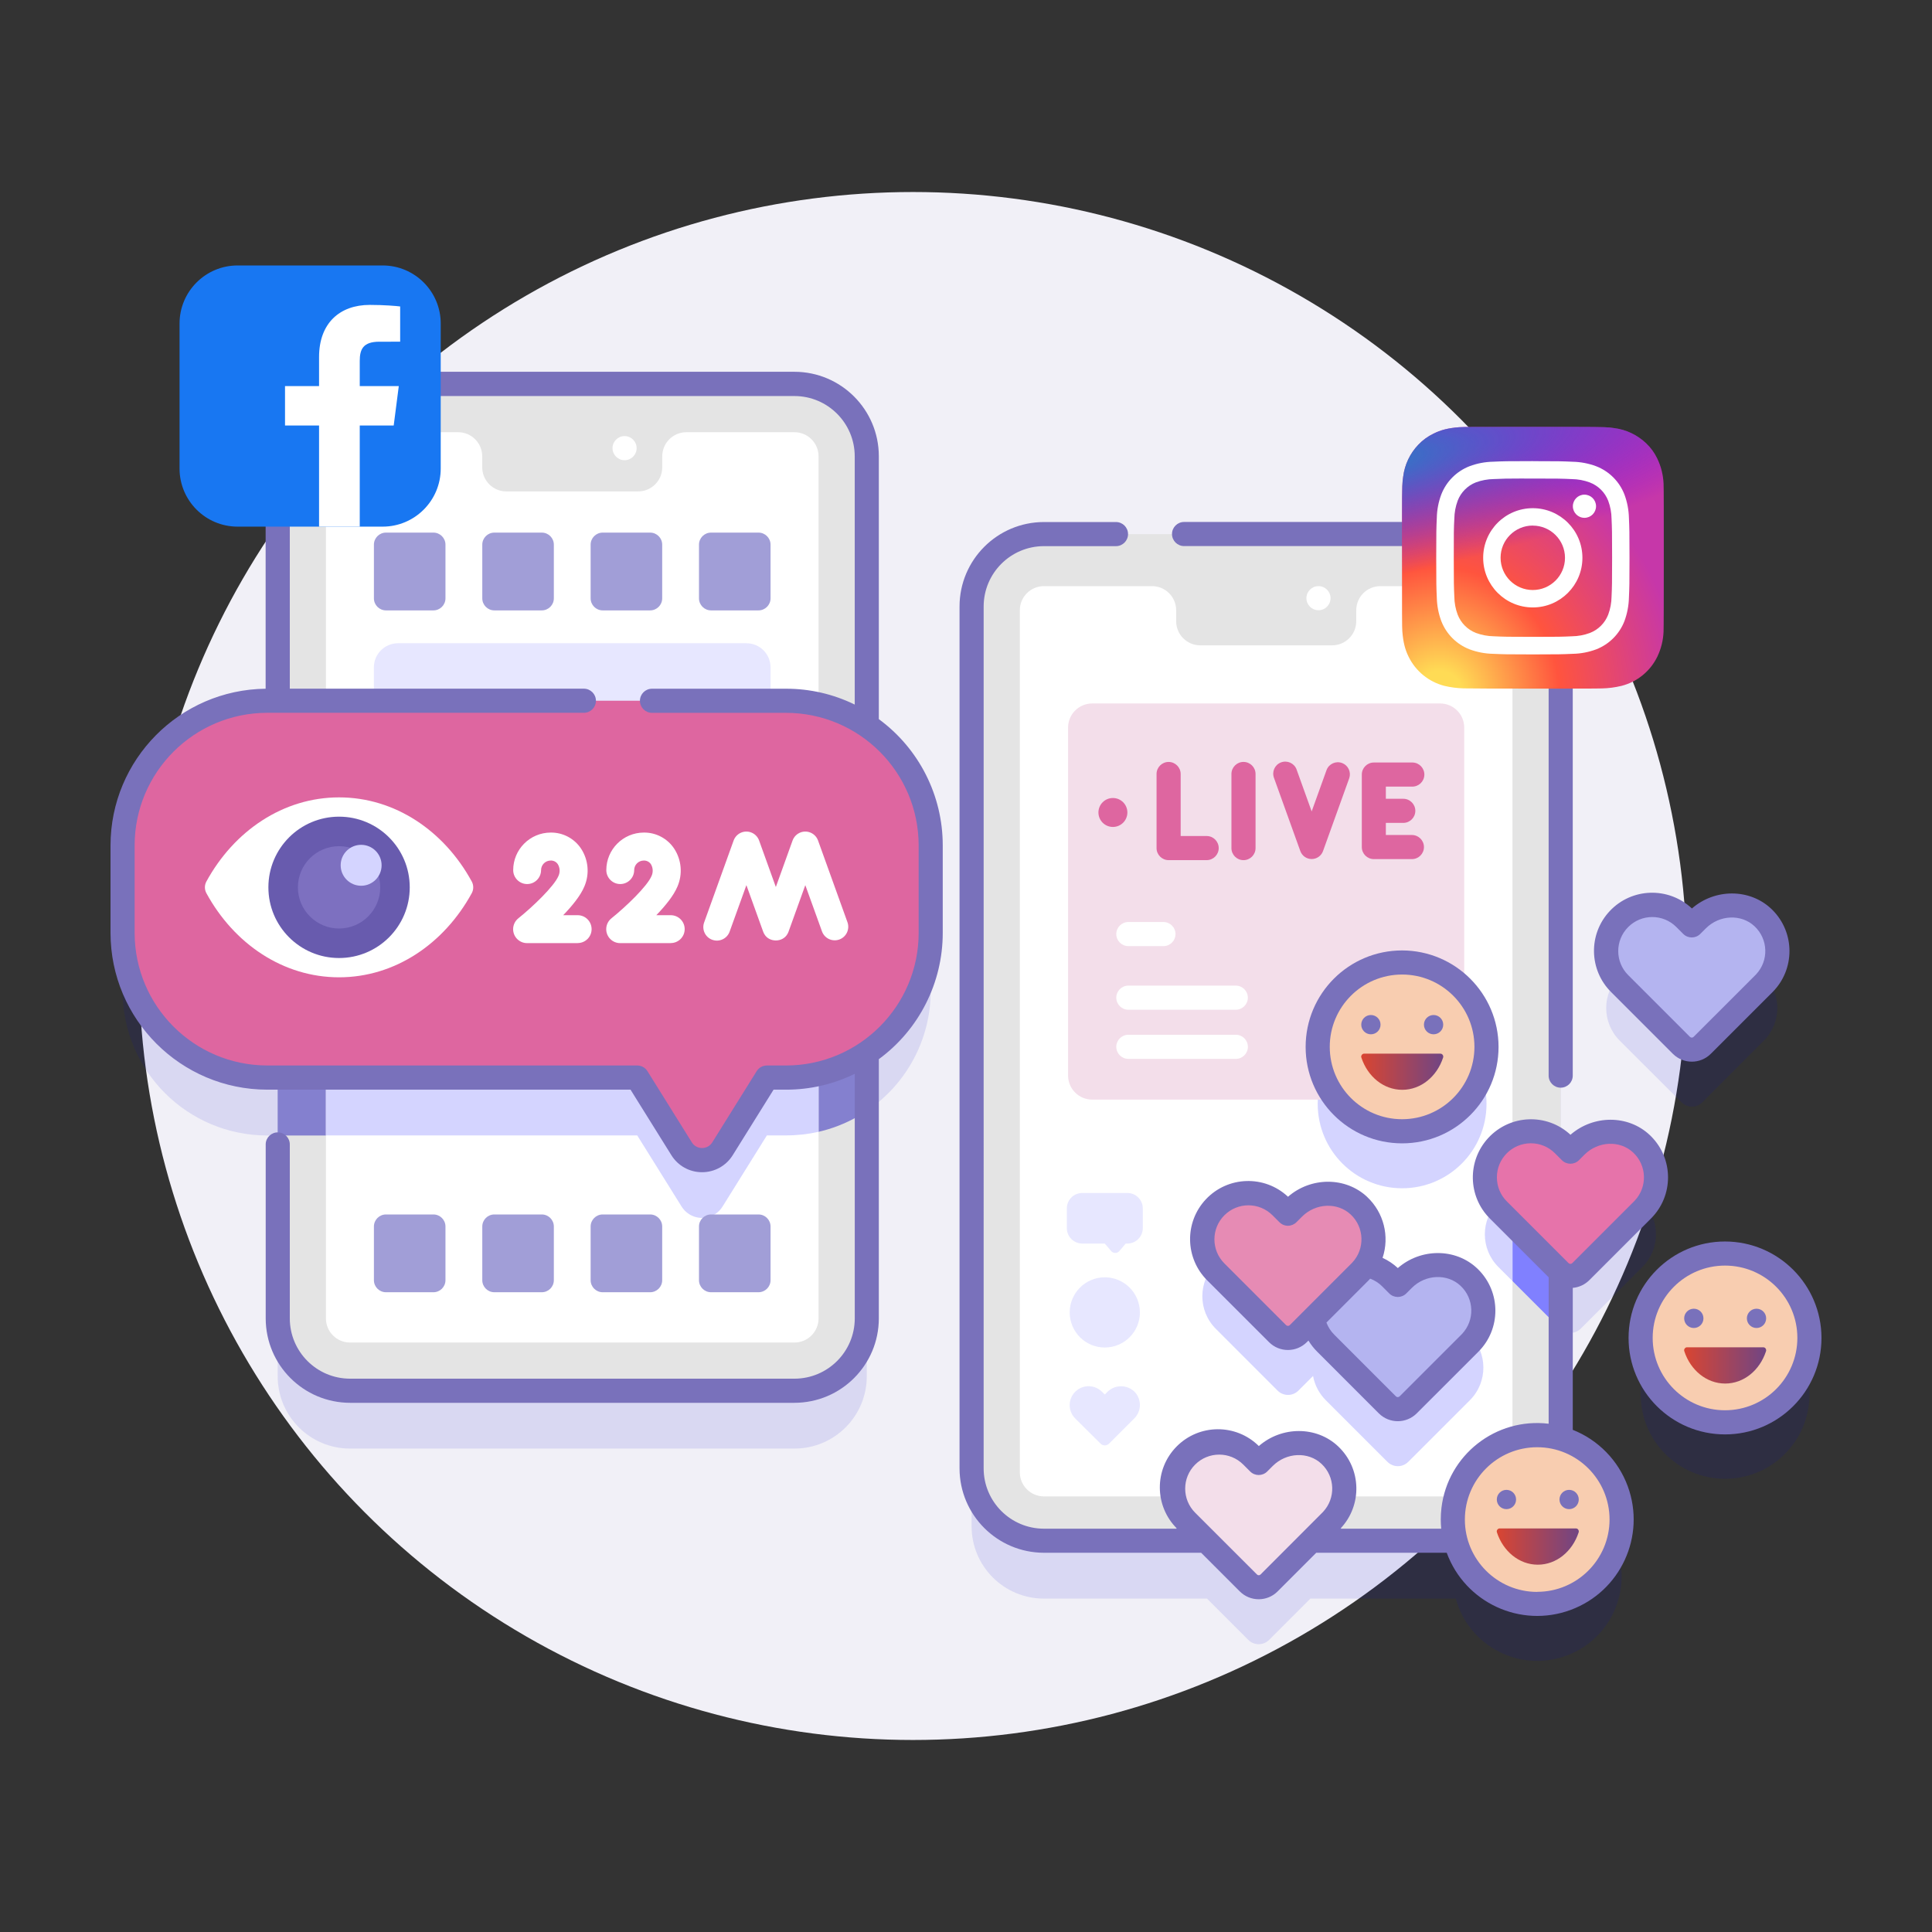 <?xml version="1.0" encoding="utf-8"?>
<!-- Generator: Adobe Illustrator 24.1.0, SVG Export Plug-In . SVG Version: 6.00 Build 0)  -->
<svg version="1.1" id="Layer_1" xmlns="http://www.w3.org/2000/svg" xmlns:xlink="http://www.w3.org/1999/xlink" x="0px" y="0px"
	 viewBox="0 0 1080 1080" style="enable-background:new 0 0 1080 1080;" xml:space="preserve">
<rect x="0" y="0" width="1080" height="1080" fill="#333333" stroke="none"/>
<style type="text/css">
	.st0{fill:#F1F0F7;}
	.st1{opacity:0.1;}
	.st2{fill:#0000C7;}
	.st3{fill:#E4E4E4;}
	.st4{fill:#8080FF;}
	.st5{fill:#FFFFFF;}
	.st6{fill:#D4D4FF;}
	.st7{fill:#F3DEEA;}
	.st8{fill:#B4B4F0;}
	.st9{fill:#E673AA;}
	.st10{fill:#E68BB4;}
	.st11{fill:#DE66A0;}
	.st12{fill:#F8CDB0;}
	.st13{opacity:0.92;}
	.st14{fill:url(#SVGID_1_);}
	.st15{fill:#7971BB;}
	.st16{fill:url(#SVGID_2_);}
	.st17{fill:url(#SVGID_3_);}
	.st18{fill:#E7E7FF;}
	.st19{opacity:0.1;fill:#0000C7;enable-background:new    ;}
	.st20{fill:#8480CF;}
	.st21{fill:#A19ED7;}
	.st22{fill:#685BAE;}
	.st23{fill:#7D70C0;}
	.st24{fill:url(#SVGID_4_);}
	.st25{fill:url(#SVGID_5_);}
	.st26{fill:#1877F2;}
</style>
<circle class="st0" cx="510.35" cy="540" r="432.66"/>
<g class="st1">
	<path class="st2" d="M940,616.22c3.2,3.2,8.4,3.2,11.6,0l34.4-34.49c10.06-10.05,10.07-26.37,0.02-36.43
		c-0.19-0.19-0.39-0.38-0.59-0.57c-10.27-9.67-26.65-8.66-36.63,1.32l-3.09,3.09l-3.86-3.86c-10.06-10.06-26.37-10.06-36.43-0.01
		s-10.06,26.37-0.01,36.43L940,616.22z"/>
	<path class="st2" d="M872.44,835.94V743c3.23,2.9,8.16,2.77,11.23-0.3l34.49-34.49c10.06-10.05,10.07-26.37,0.02-36.43
		c-0.19-0.19-0.39-0.38-0.59-0.57c-10.27-9.67-26.65-8.65-36.62,1.32l-3.1,3.1l-3.87-3.84c-0.51-0.51-1-1-1.57-1.42V371.31
		c0.01-22.33-18.09-40.43-40.42-40.44c0,0-0.01,0-0.01,0H583.57c-22.33-0.01-40.43,18.09-40.44,40.42c0,0.01,0,0.01,0,0.02V853.2
		c0,22.33,18.1,40.43,40.43,40.43c0,0,0.01,0,0.01,0h91.17l23.09,23.09c3.2,3.2,8.4,3.2,11.6,0l23.09-23.09h81.27
		c6.83,25.15,32.76,39.99,57.9,33.16c25.15-6.83,39.99-32.76,33.16-57.9C900.53,853,888.25,840.52,872.44,835.94L872.44,835.94z"/>
	<circle class="st2" cx="964.33" cy="779.49" r="47.17"/>
</g>
<path class="st3" d="M872.44,339v481.85c0,22.33-18.1,40.43-40.43,40.43c0,0-0.01,0-0.01,0H583.57
	c-22.33,0.01-40.43-18.09-40.44-40.42c0,0,0-0.01,0-0.01V339c0-22.33,18.11-40.44,40.44-40.44l0,0H832
	C854.33,298.56,872.44,316.67,872.44,339L872.44,339z"/>
<path class="st4" d="M751.32,861.28h-95.39c1.52-14.15,14.22-24.39,28.37-22.88c5.85,0.63,11.31,3.24,15.47,7.4l3.85,3.86l3.1-3.1
	c10-10,26.36-11,36.64-1.32c4.49,4.2,7.33,9.88,8,16L751.32,861.28z"/>
<path class="st4" d="M872.44,670.36v72.69l-0.36-0.34l-34.51-34.49c-10.04-10.08-10-26.39,0.09-36.43
	C847.13,662.37,862.23,661.74,872.44,670.36z"/>
<path class="st5" d="M845.48,341.13V823c0.01,7.45-6.03,13.49-13.48,13.5H583.57c-7.45-0.01-13.49-6.05-13.48-13.5V341.13
	c0.01-7.44,6.04-13.47,13.48-13.48H644c7.44,0.01,13.47,6.04,13.48,13.48v6.15c0.01,7.44,6.05,13.48,13.49,13.47
	c0.01,0,0.02,0,0.03,0h73.67c7.44,0,13.47-6.03,13.48-13.47v-6.15c0.01-7.44,6.04-13.47,13.48-13.48H832
	C839.44,327.66,845.47,333.69,845.48,341.13z"/>
<path class="st6" d="M845.48,666.38v49.75l-7.91-7.91c-10.06-10.08-10.04-26.41,0.04-36.47
	C839.88,669.49,842.55,667.66,845.48,666.38z"/>
<path class="st6" d="M821.09,745.71c-10.27-9.67-26.66-8.65-36.63,1.32l-3.1,3.1l-3.86-3.86c-3.83-3.84-8.78-6.36-14.13-7.2
	c7.08-10.47,5.52-24.52-3.68-33.18c-10.27-9.67-26.66-8.66-36.63,1.32L720,710.3l-3.86-3.86c-10.03-10.09-26.34-10.14-36.43-0.1
	s-10.14,26.34-0.1,36.43c0.03,0.03,0.07,0.07,0.1,0.1l34.49,34.5c3.2,3.2,8.4,3.2,11.6,0l8.2-8.2c0.94,5.13,3.42,9.85,7.11,13.53
	l34.49,34.49c3.19,3.2,8.38,3.21,11.58,0.02c0.01-0.01,0.01-0.01,0.02-0.02l34.5-34.49c10.05-10.08,10.02-26.41-0.06-36.46
	C821.46,746.06,821.28,745.88,821.09,745.71z"/>
<circle class="st6" cx="783.79" cy="617.07" r="47.18"/>
<path class="st7" d="M818.51,406.72v194.49c-0.01,7.45-6.05,13.49-13.5,13.48c0,0-0.01,0-0.01,0H610.54
	c-7.44-0.01-13.47-6.04-13.48-13.48V406.72c0.01-7.44,6.04-13.47,13.48-13.48H805c7.45-0.01,13.5,6.02,13.51,13.47
	C818.51,406.71,818.51,406.72,818.51,406.72z"/>
<circle class="st5" cx="737.04" cy="334.39" r="6.74"/>
<path class="st7" d="M706.72,814.21l-3.09,3.1l-3.86-3.86c-10.06-10.06-26.37-10.06-36.43-0.01s-10.06,26.37-0.01,36.43l34.5,34.5
	c3.2,3.2,8.4,3.2,11.6,0l34.49-34.5c10.06-10.05,10.08-26.35,0.03-36.42c-0.2-0.2-0.4-0.39-0.6-0.58
	c-10.27-9.67-26.65-8.66-36.63,1.31L706.72,814.21z"/>
<path class="st8" d="M948.84,513.71l-3.09,3.1l-3.86-3.81c-10.03-10.09-26.34-10.14-36.43-0.1c-10.09,10.03-10.14,26.34-0.1,36.43
	c0.03,0.03,0.07,0.07,0.1,0.1L940,583.87c3.2,3.2,8.4,3.2,11.6,0l34.4-34.49c10.06-10.05,10.07-26.37,0.02-36.43
	c-0.19-0.19-0.39-0.38-0.59-0.57C975.2,502.72,958.82,503.74,948.84,513.71z"/>
<path class="st9" d="M881,640.2l-3.1,3.1l-3.9-3.86c-10.09-10.03-26.4-9.98-36.43,0.1c-9.99,10.05-9.99,26.28,0,36.33l34.49,34.49
	c3.19,3.2,8.38,3.21,11.58,0.02c0.01-0.01,0.01-0.01,0.02-0.02l34.49-34.49c10.06-10.05,10.08-26.35,0.03-36.42
	c-0.2-0.2-0.4-0.39-0.6-0.58C907.32,629.21,890.94,630.23,881,640.2z"/>
<path class="st8" d="M784.46,714.68l-3.1,3.1l-3.86-3.86c-10.09-10.03-26.4-9.98-36.43,0.1c-9.99,10.05-9.99,26.28,0,36.33
	l34.49,34.49c3.19,3.2,8.38,3.21,11.58,0.02c0.01-0.01,0.01-0.01,0.02-0.02l34.5-34.49c10.06-10.06,10.07-26.38,0-36.44
	c-0.19-0.19-0.38-0.37-0.57-0.56C810.82,703.7,794.44,704.71,784.46,714.68z"/>
<path class="st8" d="M760.26,742.87l-13.33,13.33l-5.85-5.85C731,740.31,730.96,724,741,713.92c5.07-5.09,12.03-7.83,19.2-7.57
	c10.09,10.03,10.14,26.34,0.11,36.43c-0.02,0.02-0.03,0.03-0.05,0.05V742.87z"/>
<path class="st10" d="M723.06,674.86L720,678l-3.86-3.87c-10.06-10.06-26.38-10.06-36.43,0.01s-10.06,26.38,0.01,36.43L714.16,745
	c3.2,3.2,8.4,3.2,11.6,0l34.49-34.49c10.07-10.06,10.07-26.38,0.01-36.44c-0.19-0.19-0.38-0.37-0.57-0.56
	C749.42,663.87,733,664.88,723.06,674.86z"/>
<path class="st11" d="M674.56,467.34H660v-34.68c-0.01-3.72-3.03-6.73-6.75-6.73c-3.71,0.01-6.72,3.02-6.73,6.73v41.42
	c0,3.72,3.02,6.74,6.74,6.74h21.27c3.72,0,6.74-3.02,6.74-6.74c0-3.72-3.02-6.74-6.74-6.74l0,0H674.56z"/>
<path class="st11" d="M695.12,425.92c-3.72,0-6.74,3.02-6.74,6.74v41.42c-0.01,3.72,3.01,6.75,6.73,6.75
	c3.72,0.01,6.75-3.01,6.75-6.73c0-0.01,0-0.02,0-0.02v-41.42C701.86,428.94,698.84,425.92,695.12,425.92z"/>
<path class="st11" d="M789.23,439.72c3.72,0.14,6.85-2.76,6.99-6.48c0.14-3.72-2.76-6.85-6.48-6.99c-0.17-0.01-0.35-0.01-0.52,0H768
	c-3.72-0.01-6.73,3-6.74,6.72c0,0,0,0.01,0,0.01v40.53c0,3.72,3.02,6.74,6.74,6.74h21.26c3.72,0,6.74-3.02,6.74-6.74
	c0-3.72-3.02-6.74-6.74-6.74l0,0H774.7V460h9.74c3.72,0,6.74-3.02,6.74-6.74c0-3.72-3.02-6.74-6.74-6.74l0,0h-9.74v-6.79
	L789.23,439.72z"/>
<path class="st11" d="M733.23,480.21c-2.84,0-5.38-1.78-6.34-4.45l-14.69-40.82c-1.35-3.47,0.36-7.38,3.83-8.73
	c3.47-1.35,7.38,0.36,8.73,3.83c0.04,0.11,0.09,0.23,0.12,0.35l8.35,23.2l8.35-23.2c1.35-3.47,5.26-5.18,8.73-3.83
	c3.33,1.3,5.07,4.98,3.95,8.39l-14.69,40.82C738.61,478.43,736.07,480.21,733.23,480.21L733.23,480.21z"/>
<circle class="st12" cx="859.31" cy="848.9" r="47.18"/>
<g class="st13">
	
		<linearGradient id="SVGID_1_" gradientUnits="userSpaceOnUse" x1="836.691" y1="215.465" x2="882.521" y2="215.465" gradientTransform="matrix(1 0 0 -1 0 1080)">
		<stop  offset="0" style="stop-color:#D73A26"/>
		<stop  offset="1" style="stop-color:#653A80"/>
	</linearGradient>
	<path class="st14" d="M838.19,854.4c-0.91,0.09-1.58,0.9-1.49,1.81c0.02,0.16,0.05,0.31,0.11,0.46c3.45,10.48,12.37,18,22.82,18
		s19.37-7.47,22.82-18c0.34-0.85-0.07-1.82-0.92-2.16c-0.15-0.06-0.3-0.1-0.46-0.11H838.19z"/>
</g>
<circle class="st15" cx="842.11" cy="838.23" r="5.39"/>
<circle class="st15" cx="877.15" cy="838.23" r="5.39"/>
<circle class="st12" cx="783.79" cy="584.72" r="47.18"/>
<g class="st13">
	
		<linearGradient id="SVGID_2_" gradientUnits="userSpaceOnUse" x1="760.924" y1="480.895" x2="806.744" y2="480.895" gradientTransform="matrix(1 0 0 -1 0 1080)">
		<stop  offset="0" style="stop-color:#D73A26"/>
		<stop  offset="1" style="stop-color:#653A80"/>
	</linearGradient>
	<path class="st16" d="M762.42,589c-0.91,0.09-1.58,0.9-1.49,1.82c0.02,0.15,0.05,0.3,0.11,0.44c3.45,10.49,12.36,17.95,22.82,17.95
		s19.37-7.46,22.82-17.95c0.34-0.85-0.07-1.81-0.91-2.15c-0.15-0.06-0.31-0.1-0.47-0.11H762.42z"/>
</g>
<circle class="st15" cx="766.34" cy="572.79" r="5.39"/>
<circle class="st15" cx="801.38" cy="572.79" r="5.39"/>
<circle class="st12" cx="964.3" cy="747.42" r="47.18"/>
<path class="st15" d="M661.9,305.26H832c18.62,0.02,33.71,15.12,33.7,33.74v262.27c-0.01,3.72,3.01,6.75,6.73,6.75
	s6.75-3.01,6.75-6.73c0-0.01,0-0.02,0-0.02V339c-0.01-26.06-21.12-47.19-47.18-47.22H661.9c-3.72,0-6.74,3.02-6.74,6.74
	C655.16,302.24,658.18,305.26,661.9,305.26z"/>
<path class="st15" d="M935.18,589.13c5.85,5.8,15.28,5.8,21.13,0l34.5-34.49c12.69-12.7,12.69-33.28-0.01-45.98
	c-0.23-0.23-0.47-0.46-0.71-0.68c-12.1-11.39-31.51-11.29-44.3-0.14c-13.09-12.28-33.66-11.63-45.94,1.46
	c-12.05,12.84-11.68,32.95,0.84,45.34L935.18,589.13z M910.18,518.21c7.41-7.43,19.44-7.44,26.87-0.03
	c0.01,0.01,0.02,0.02,0.03,0.03l3.86,3.86c2.63,2.63,6.9,2.63,9.53,0l3.1-3.1c7.62-7.62,19.84-8.15,27.24-1.17
	c7.66,7.18,8.05,19.2,0.87,26.86c-0.14,0.15-0.29,0.31-0.44,0.45l-34.5,34.49c-0.56,0.57-1.48,0.57-2.05,0.01
	c0,0-0.01-0.01-0.01-0.01l-34.5-34.5c-7.43-7.41-7.43-19.44-0.02-26.87C910.17,518.22,910.17,518.22,910.18,518.21z"/>
<path class="st15" d="M764.3,669.13c-12.1-11.4-31.5-11.29-44.3-0.14c-13.09-12.28-33.66-11.63-45.94,1.46
	c-12.05,12.84-11.68,32.95,0.84,45.34l34.5,34.49c5.83,5.83,15.29,5.83,21.12,0l0.91-0.9c1.37,2.27,3,4.35,4.88,6.22l34.5,34.52
	c5.85,5.79,15.26,5.79,21.11,0l34.51-34.5c12.68-12.7,12.66-33.27-0.04-45.95c-0.23-0.23-0.46-0.45-0.69-0.67
	c-12.1-11.4-31.5-11.3-44.3-0.15c-2.52-2.34-5.4-4.27-8.53-5.7c4.01-12.04,0.66-25.3-8.57-34V669.13z M718.93,740.75l-34.49-34.5
	c-7.43-7.43-7.43-19.47,0-26.9s19.47-7.43,26.9,0l0,0l3.86,3.86c1.26,1.28,2.97,2,4.76,2c1.79-0.01,3.51-0.73,4.77-2l3.1-3.1
	c7.61-7.62,19.83-8.15,27.24-1.18c7.65,7.18,8.04,19.2,0.86,26.86c-0.14,0.15-0.29,0.3-0.44,0.45L721,740.75
	C720.43,741.32,719.5,741.32,718.93,740.75z M772.74,719.18l3.85,3.86c2.64,2.63,6.9,2.63,9.54,0l3.1-3.1
	c7.61-7.62,19.83-8.14,27.24-1.16c7.65,7.18,8.03,19.21,0.85,26.86c-0.14,0.15-0.28,0.29-0.42,0.43l-34.51,34.51
	c-0.57,0.56-1.49,0.56-2.06,0l-34.5-34.52c-1.92-1.91-3.4-4.21-4.34-6.74L765,715.78c0.32-0.31,0.62-0.64,0.92-1
	c2.56,0.94,4.88,2.43,6.8,4.36L772.74,719.18z"/>
<path class="st15" d="M879.19,799.3v-79.37c3.49-0.3,6.76-1.83,9.24-4.31l34.5-34.49c12.69-12.69,12.68-33.27-0.01-45.96
	c-0.23-0.23-0.47-0.46-0.71-0.69c-12.09-11.4-31.5-11.3-44.3-0.14c-13.17-12.2-33.73-11.41-45.93,1.76
	c-11.85,12.8-11.49,32.67,0.83,45.03l32.9,32.9v81.85c-29.52-3.57-56.35,17.46-59.92,46.98c-0.26,2.17-0.39,4.35-0.39,6.54
	c0,1.74,0.09,3.45,0.25,5.15h-56.39c12.37-13,11.87-33.56-1.13-45.93c-0.04-0.04-0.09-0.08-0.13-0.13
	c-12.1-11.4-31.5-11.3-44.3-0.14c-12.76-12.62-33.33-12.51-45.95,0.25s-12.51,33.33,0.25,45.95h-74.44
	c-18.6-0.02-33.67-15.1-33.69-33.7V339c0.02-18.6,15.09-33.68,33.69-33.7h40.28c3.72,0,6.74-3.02,6.74-6.74
	c0-3.72-3.02-6.74-6.74-6.74l0,0h-40.28c-26.04,0.03-47.14,21.14-47.17,47.18v481.85c0.04,26.03,21.14,47.12,47.17,47.15h87.89
	l21.61,21.61c5.83,5.83,15.28,5.84,21.11,0.02c0.01-0.01,0.01-0.01,0.02-0.02L735.8,868h72.92c10.28,27.94,41.26,42.27,69.2,31.99
	c27.94-10.28,42.27-41.26,31.99-69.2c-5.29-14.39-16.47-25.85-30.72-31.51L879.19,799.3z M836.77,658.15
	c-0.03-10.49,8.46-19.02,18.95-19.05c5.07-0.01,9.94,2,13.52,5.6l3.86,3.86c2.64,2.63,6.9,2.63,9.54,0l3.09-3.1
	c7.62-7.62,19.84-8.14,27.24-1.17c7.66,7.18,8.05,19.2,0.87,26.86c-0.14,0.15-0.29,0.31-0.44,0.45l-34.49,34.49
	c-0.57,0.57-1.5,0.57-2.07,0l-34.5-34.49C838.76,668.04,836.76,663.2,836.77,658.15L836.77,658.15z M704.66,880.15
	c-0.26,0.27-0.62,0.43-1,0.43c-0.38-0.01-0.74-0.16-1-0.43l-34.56-34.54c-7.43-7.43-7.43-19.47,0-26.9s19.47-7.43,26.9,0l3.86,3.86
	c2.63,2.63,6.9,2.63,9.53,0l3.1-3.1c7.62-7.61,19.84-8.14,27.24-1.17c7.65,7.18,8.04,19.2,0.86,26.86c-0.14,0.15-0.29,0.3-0.44,0.45
	L704.66,880.15z M859.31,889.89c-22.33,0-40.44-18.11-40.44-40.44s18.11-40.44,40.44-40.44s40.44,18.11,40.44,40.44
	c-0.05,22.31-18.13,40.37-40.44,40.39L859.31,889.89z"/>
<path class="st15" d="M783.79,531.3c-29.78-0.01-53.92,24.13-53.93,53.91c-0.01,29.78,24.13,53.92,53.91,53.93
	c29.78,0.01,53.92-24.13,53.93-53.91c0-0.01,0-0.01,0-0.02C837.65,555.46,813.54,531.35,783.79,531.3z M783.79,625.65
	c-22.33,0.01-40.44-18.1-40.45-40.43c-0.01-22.33,18.1-40.44,40.43-40.45c22.33-0.01,40.44,18.1,40.45,40.43c0,0,0,0.01,0,0.01
	C824.2,607.53,806.11,625.62,783.79,625.65L783.79,625.65z"/>
<path class="st15" d="M964.3,694c-29.78,0-53.92,24.14-53.92,53.92c0,29.78,24.14,53.92,53.92,53.92
	c29.78,0,53.92-24.14,53.92-53.92c0,0,0-0.01,0-0.01C1018.17,718.15,994.06,694.04,964.3,694z M964.3,788.35
	c-22.33,0-40.44-18.11-40.44-40.44s18.11-40.44,40.44-40.44s40.44,18.11,40.44,40.44C1004.72,770.24,986.63,788.33,964.3,788.35z"/>
<g class="st13">
	
		<linearGradient id="SVGID_3_" gradientUnits="userSpaceOnUse" x1="941.441" y1="316.725" x2="987.31" y2="316.725" gradientTransform="matrix(1 0 0 -1 0 1080)">
		<stop  offset="0" style="stop-color:#D73A26"/>
		<stop  offset="1" style="stop-color:#653A80"/>
	</linearGradient>
	<path class="st17" d="M942.94,753.14c-0.91,0.09-1.58,0.9-1.49,1.81c0.02,0.16,0.05,0.31,0.11,0.46c3.44,10.48,12.36,18,22.82,18
		s19.37-7.47,22.81-18c0.34-0.85-0.07-1.82-0.92-2.16c-0.14-0.06-0.29-0.1-0.45-0.11H942.94z"/>
</g>
<circle class="st15" cx="946.85" cy="736.97" r="5.39"/>
<circle class="st15" cx="981.9" cy="736.97" r="5.39"/>
<path class="st18" d="M618.86,778.26l-1.27,1.27L616,778c-4.13-4.13-10.81-4.13-14.94,0s-4.13,10.81,0,14.94l0,0L615.21,807
	c1.32,1.31,3.44,1.31,4.76,0l14.15-14.15c4.12-4.13,4.12-10.82-0.01-14.95c-0.08-0.08-0.15-0.15-0.23-0.22
	c-4.34-3.86-10.95-3.62-15,0.54L618.86,778.26z"/>
<circle class="st18" cx="617.59" cy="733.65" r="19.62"/>
<path class="st18" d="M638.83,675.52v11c0,4.77-3.87,8.64-8.64,8.64l0,0h-0.9l-3.55,4.17c-1.06,1.27-2.95,1.45-4.23,0.38
	c-0.14-0.12-0.27-0.25-0.38-0.38l-3.54-4.17H605c-4.77-0.01-8.63-3.87-8.63-8.64v-11c0-4.77,3.86-8.63,8.63-8.64h25.22
	C634.98,666.9,638.83,670.76,638.83,675.52z"/>
<path class="st5" d="M650.39,528.89h-19.65c-3.72-0.01-6.73-3.03-6.73-6.75c0.01-3.71,3.02-6.72,6.73-6.73h19.65
	c3.72,0.01,6.73,3.03,6.73,6.75C657.11,525.87,654.1,528.88,650.39,528.89z"/>
<path class="st5" d="M690.83,564.45h-60.09c-3.72-0.01-6.73-3.03-6.73-6.75c0.01-3.71,3.02-6.72,6.73-6.73h60.09
	c3.72,0.01,6.73,3.03,6.73,6.75C697.55,561.43,694.54,564.44,690.83,564.45z"/>
<path class="st5" d="M690.83,591.92h-60.09c-3.72-0.01-6.73-3.03-6.73-6.75c0.01-3.71,3.02-6.72,6.73-6.73h60.09
	c3.72-0.01,6.75,3.01,6.75,6.73s-3.01,6.75-6.73,6.75C690.85,591.92,690.84,591.92,690.83,591.92z"/>
<circle class="st11" cx="622.12" cy="454.18" r="8.09"/>
<path class="st19" d="M484.54,437.82V287.43c0-22.33-18.1-40.43-40.43-40.43c0,0-0.01,0-0.01,0H195.66
	c-22.33,0-40.43,18.1-40.43,40.43v136.64h-5.84c-44.66,0.01-80.86,36.21-80.87,80.87v48.93c0,44.66,36.21,80.87,80.87,80.87h5.84
	v134.58c-0.01,22.33,18.09,40.43,40.42,40.44c0,0,0.01,0,0.01,0H444.1c22.33,0.01,40.43-18.09,40.44-40.42c0-0.01,0-0.01,0-0.02V621
	c22.36-15.02,35.76-40.19,35.74-67.12v-48.94C520.3,478.01,506.89,452.84,484.54,437.82L484.54,437.82z"/>
<path class="st3" d="M484.54,255.09V737c0.01,22.33-18.09,40.43-40.42,40.44c-0.01,0-0.01,0-0.02,0H195.66
	c-22.33,0-40.43-18.1-40.43-40.43c0,0,0-0.01,0-0.01V255.09c-0.01-22.33,18.09-40.43,40.42-40.44c0,0,0.01,0,0.01,0H444.1
	c22.33-0.01,40.43,18.09,40.44,40.42C484.54,255.08,484.54,255.08,484.54,255.09z"/>
<circle class="st5" cx="349.14" cy="250.52" r="6.74"/>
<path class="st20" d="M484.54,437.8V621c-13.34,8.98-29.05,13.76-45.13,13.74H428.7l-24.8,39.79c-3.95,6.32-12.27,8.24-18.59,4.29
	c-1.74-1.09-3.21-2.55-4.29-4.29l-24.81-39.79h-201V424.07h284.2C455.49,424.04,471.2,428.82,484.54,437.8L484.54,437.8z"/>
<path class="st5" d="M457.58,255.09V737c-0.01,7.44-6.04,13.47-13.48,13.48H195.66c-7.44-0.01-13.47-6.04-13.47-13.48V255.09
	c-0.01-7.44,6.02-13.47,13.46-13.48c0,0,0.01,0,0.01,0h60.43c7.44,0,13.48,6.04,13.48,13.48l0,0v6.14
	c0.01,7.44,6.04,13.47,13.48,13.48h73.67c7.44-0.01,13.47-6.04,13.48-13.48v-6.14c0-7.44,6.04-13.48,13.48-13.48l0,0h60.42
	C451.54,241.61,457.58,247.65,457.58,255.09L457.58,255.09L457.58,255.09z"/>
<path class="st18" d="M430.74,435.6H209v-62.54c0-7.44,6.04-13.48,13.48-13.48l0,0h194.78c7.44-0.01,13.47,6.02,13.48,13.46
	c0,0.01,0,0.01,0,0.02L430.74,435.6L430.74,435.6z"/>
<path class="st6" d="M182.19,424.07h257.22c6.11,0,12.21,0.68,18.17,2.05v206.57c-5.96,1.34-12.06,2.02-18.17,2H428.7l-24.8,39.79
	c-3.95,6.32-12.27,8.24-18.59,4.29c-1.74-1.09-3.21-2.55-4.29-4.29l-24.81-39.79h-174L182.19,424.07z"/>
<path class="st21" d="M242.28,722.37h-26.52c-3.72,0-6.74-3.02-6.74-6.74v-30c0-3.72,3.02-6.74,6.74-6.74h26.52
	c3.72,0,6.74,3.02,6.74,6.74v30C249.02,719.35,246,722.37,242.28,722.37z"/>
<path class="st21" d="M302.86,722.37h-26.52c-3.72,0-6.74-3.02-6.74-6.74v-30c0-3.72,3.02-6.74,6.74-6.74h26.52
	c3.72,0,6.74,3.02,6.74,6.74v30C309.6,719.35,306.58,722.37,302.86,722.37z"/>
<path class="st21" d="M363.43,722.37h-26.52c-3.72,0-6.74-3.02-6.74-6.74v-30c0-3.72,3.02-6.74,6.74-6.74h26.52
	c3.72,0,6.74,3.02,6.74,6.74v30C370.17,719.35,367.15,722.37,363.43,722.37z"/>
<path class="st21" d="M424,722.37h-26.52c-3.72,0-6.74-3.02-6.74-6.74v-30c0-3.72,3.02-6.74,6.74-6.74H424
	c3.72,0,6.74,3.02,6.74,6.74v30C430.74,719.35,427.72,722.37,424,722.37z"/>
<path class="st21" d="M242.28,341.21h-26.52c-3.72,0-6.74-3.02-6.74-6.74v-30c0-3.72,3.02-6.74,6.74-6.74h26.52
	c3.72,0,6.74,3.02,6.74,6.74v30C249.02,338.19,246,341.21,242.28,341.21z"/>
<path class="st21" d="M302.86,341.21h-26.52c-3.72,0-6.74-3.02-6.74-6.74v-30c0-3.72,3.02-6.74,6.74-6.74h26.52
	c3.72,0,6.74,3.02,6.74,6.74v30C309.6,338.19,306.58,341.21,302.86,341.21z"/>
<path class="st21" d="M363.43,341.21h-26.52c-3.72,0-6.74-3.02-6.74-6.74v-30c0-3.72,3.02-6.74,6.74-6.74h26.52
	c3.72,0,6.74,3.02,6.74,6.74v30C370.17,338.19,367.15,341.21,363.43,341.21z"/>
<path class="st21" d="M424,341.21h-26.52c-3.72,0-6.74-3.02-6.74-6.74v-30c0-3.72,3.02-6.74,6.74-6.74H424
	c3.72,0,6.74,3.02,6.74,6.74v30C430.74,338.19,427.72,341.21,424,341.21z"/>
<path class="st11" d="M520.28,472.6v48.92c0.01,44.66-36.19,80.86-80.85,80.87c-0.01,0-0.01,0-0.02,0H428.7l-24.8,39.79
	c-3.94,6.32-12.25,8.25-18.57,4.31c-1.75-1.09-3.22-2.56-4.31-4.31l-24.81-39.79H149.39c-44.66,0-80.87-36.21-80.87-80.87V472.6
	c0-44.66,36.21-80.87,80.87-80.88h290c44.66,0,80.87,36.21,80.87,80.87c0,0,0,0.01,0,0.01H520.28z"/>
<path class="st15" d="M491.27,402V255c-0.03-26.04-21.13-47.14-47.17-47.17H195.66c-26.04,0.03-47.14,21.13-47.17,47.17v130
	c-48.01,0.54-86.66,39.59-86.71,87.6v48.92c0.06,48.36,39.25,87.55,87.61,87.61h203.08l22.83,36.62c3.67,5.94,10.16,9.54,17.14,9.52
	l0,0c6.99,0.02,13.48-3.58,17.16-9.52l22.83-36.62h7c13.31,0.02,26.44-3.02,38.39-8.87V737c-0.02,18.6-15.1,33.67-33.7,33.69H195.66
	c-18.59-0.04-33.64-15.1-33.66-33.69v-97c0.14-3.72-2.76-6.85-6.48-6.99c-3.72-0.14-6.85,2.76-6.99,6.48
	c-0.01,0.17-0.01,0.35,0,0.52v97c0.03,26.04,21.13,47.14,47.17,47.17h248.4c26.04-0.03,47.14-21.13,47.17-47.17V592.08
	c22.46-16.49,35.73-42.69,35.73-70.56V472.6C527.02,444.72,513.75,418.5,491.27,402z M513.54,521.48
	c-0.04,40.92-33.21,74.09-74.13,74.14H428.7c-2.33,0-4.49,1.19-5.72,3.17l-24.8,39.78c-1.22,1.99-3.39,3.2-5.73,3.18l0,0
	c-2.33,0.02-4.49-1.19-5.71-3.17l-24.81-39.79c-1.23-1.98-3.39-3.18-5.72-3.18H149.39c-40.92-0.04-74.09-33.21-74.13-74.13v-48.89
	c0.04-40.92,33.21-74.09,74.13-74.13h177c3.72,0,6.74-3.02,6.74-6.74c0-3.72-3.02-6.74-6.74-6.74l0,0H162V255.09
	c0.02-18.6,15.1-33.68,33.7-33.7h248.4c18.6,0.02,33.68,15.1,33.7,33.7v138.77c-11.95-5.85-25.08-8.88-38.39-8.86h-74.94
	c-3.72,0-6.74,3.02-6.74,6.74c0,3.72,3.02,6.74,6.74,6.74h74.94c40.92,0.04,74.09,33.21,74.13,74.13v48.93V521.48z"/>
<path class="st5" d="M263.7,492.74c1.12,2.05,1.12,4.53,0,6.58c-15.41,28.19-42.85,47-74.16,47s-58.76-18.77-74.15-47
	c-1.13-2.05-1.13-4.53,0-6.58c15.39-28.19,42.85-47,74.15-47S248.3,464.51,263.7,492.74L263.7,492.74z"/>
<circle class="st22" cx="189.54" cy="496.03" r="39.51"/>
<circle class="st23" cx="189.54" cy="496.03" r="23.01"/>
<circle class="st6" cx="201.88" cy="483.7" r="11.44"/>
<path class="st5" d="M322.86,527.21h-28.22c-4.3,0.01-7.79-3.48-7.8-7.78c0-2.37,1.07-4.61,2.92-6.09
	c7.86-6.31,20-17.84,22.45-23.73c0.95-2.1,0.81-4.54-0.38-6.51c-0.88-1.34-2.4-2.12-4-2.05c-2.96,0-5.36,2.4-5.37,5.36
	c-0.01,4.3-3.5,7.79-7.8,7.78c-4.29-0.01-7.77-3.49-7.78-7.78c0-11.58,9.37-20.97,20.95-21c6.83-0.09,13.23,3.3,17,9
	c4.11,6.29,4.8,14.22,1.84,21.12c-2.11,5.11-6.86,10.91-11.84,16.07h8.08c4.3-0.01,7.79,3.48,7.8,7.78c0.01,4.3-3.48,7.79-7.78,7.8
	c-0.01,0-0.01,0-0.02,0L322.86,527.21z"/>
<path class="st5" d="M374.9,527.21h-28.22c-4.3,0.01-7.79-3.48-7.8-7.78c0-2.37,1.07-4.61,2.92-6.09c7.86-6.31,20-17.84,22.45-23.73
	c0.94-2.1,0.8-4.53-0.38-6.51c-0.88-1.34-2.4-2.11-4-2.05c-2.96,0.01-5.35,2.4-5.36,5.36c-0.01,4.3-3.5,7.79-7.8,7.78
	c-4.29-0.01-7.77-3.49-7.78-7.78c0-11.58,9.37-20.97,20.95-21c6.83-0.09,13.23,3.3,17,9c4.11,6.29,4.8,14.22,1.84,21.12
	c-2.11,5.11-6.86,10.91-11.84,16.07h8.08c4.3,0.01,7.79,3.5,7.78,7.8c-0.01,4.29-3.49,7.77-7.78,7.78L374.9,527.21z"/>
<path class="st5" d="M398.18,525.35c3.93,1.42,8.26-0.62,9.68-4.54c0,0,0,0,0-0.01l9.38-26l9.37,26l0,0
	c0.17,0.46,0.38,0.91,0.63,1.33c2.69,4.8,10.24,4.79,12.93,0c0.25-0.42,0.46-0.87,0.63-1.33l0,0l9.37-26l9.38,26
	c1.51,3.9,5.89,5.84,9.79,4.33c3.77-1.46,5.73-5.62,4.45-9.46l-16.5-45.82c-1.42-3.93-5.76-5.97-9.69-4.55
	c-2.12,0.76-3.78,2.43-4.55,4.55l-9.35,26l-9.36-26c-1.42-3.93-5.76-5.97-9.69-4.55c-2.12,0.76-3.78,2.43-4.55,4.55l-16.49,45.82
	c-1.42,3.93,0.62,8.26,4.54,9.68c0,0,0,0,0.01,0H398.18z"/>
<radialGradient id="SVGID_4_" cx="-3066.253" cy="5413.166" r="73.16" gradientTransform="matrix(0 -1.98 1.84 0 -9155.59 -5681.66)" gradientUnits="userSpaceOnUse">
	<stop  offset="0" style="stop-color:#FFDB55"/>
	<stop  offset="0.1" style="stop-color:#FFDB55"/>
	<stop  offset="0.5" style="stop-color:#FF543E"/>
	<stop  offset="1" style="stop-color:#C637A9"/>
</radialGradient>
<path class="st24" d="M856.92,238.64c-30.55,0-39.48,0-41.22,0.17c-6.27,0.52-10.17,1.51-14.42,3.63c-3.15,1.53-6,3.61-8.41,6.15
	c-4.66,4.87-7.63,11.11-8.47,17.8c-0.5,3.42-0.64,4.12-0.67,21.59c0,5.83,0,13.5,0,23.78c0,30.52,0,39.45,0.18,41.18
	c0.5,6.1,1.46,9.94,3.49,14.14c3.96,8.1,11.27,14.07,20,16.32c3.48,0.83,7.03,1.3,10.6,1.4c1.81,0.08,20.28,0.14,38.76,0.14
	s37,0,38.73-0.11c3.71-0.08,7.4-0.56,11-1.44c8.75-2.24,16.07-8.23,20-16.36c2.07-4.34,3.24-9.06,3.45-13.86
	c0.1-1.26,0.14-21.36,0.14-41.43s0-40.13-0.14-41.4c-0.21-4.86-1.41-9.62-3.52-14c-1.54-3.22-3.66-6.13-6.26-8.58
	c-4.89-4.64-11.13-7.61-17.82-8.45c-3.42-0.5-4.1-0.64-21.59-0.67L856.92,238.64z"/>
<radialGradient id="SVGID_5_" cx="3809.423" cy="3914.669" r="73.16" gradientTransform="matrix(0.17 0.87 -3.58 0.72 14116.479 -5870.5)" gradientUnits="userSpaceOnUse">
	<stop  offset="0" style="stop-color:#3771C6"/>
	<stop  offset="0.13" style="stop-color:#3771C6"/>
	<stop  offset="1" style="stop-color:#6600FF;stop-opacity:0"/>
</radialGradient>
<path class="st25" d="M856.92,238.64c-30.55,0-39.48,0-41.22,0.17c-6.27,0.52-10.17,1.51-14.42,3.63c-3.15,1.53-6,3.61-8.41,6.15
	c-4.66,4.87-7.63,11.11-8.47,17.8c-0.5,3.42-0.64,4.12-0.67,21.59c0,5.83,0,13.5,0,23.78c0,30.52,0,39.45,0.18,41.18
	c0.5,6.1,1.46,9.94,3.49,14.14c3.96,8.1,11.27,14.07,20,16.32c3.48,0.83,7.03,1.3,10.6,1.4c1.81,0.08,20.28,0.14,38.76,0.14
	s37,0,38.73-0.11c3.71-0.08,7.4-0.56,11-1.44c8.75-2.24,16.07-8.23,20-16.36c2.07-4.34,3.24-9.06,3.45-13.86
	c0.1-1.26,0.14-21.36,0.14-41.43s0-40.13-0.14-41.4c-0.21-4.86-1.41-9.62-3.52-14c-1.54-3.22-3.66-6.13-6.26-8.58
	c-4.89-4.64-11.13-7.61-17.82-8.45c-3.42-0.5-4.1-0.64-21.59-0.67L856.92,238.64z"/>
<path class="st5" d="M856.88,257.77c-14.67,0-16.51,0.06-22.27,0.33c-4.48,0.09-8.91,0.93-13.11,2.51c-7.26,2.81-13,8.54-15.81,15.8
	c-1.58,4.2-2.42,8.63-2.51,13.11c-0.26,5.76-0.32,7.6-0.32,22.27s0.06,16.51,0.32,22.27c0.1,4.48,0.94,8.92,2.51,13.12
	c2.81,7.26,8.54,12.99,15.8,15.8c4.2,1.57,8.63,2.42,13.11,2.51c5.77,0.26,7.61,0.33,22.28,0.33s16.51-0.07,22.27-0.33
	c4.48-0.08,8.92-0.92,13.12-2.49c7.25-2.81,12.99-8.55,15.8-15.8c1.55-4.2,2.4-8.63,2.51-13.11c0.25-5.77,0.32-7.6,0.32-22.28
	s-0.07-16.51-0.32-22.27c-0.11-4.48-0.95-8.91-2.51-13.11c-2.81-7.26-8.55-12.99-15.81-15.8c-4.2-1.57-8.64-2.42-13.12-2.51
	c-5.76-0.27-7.6-0.33-22.27-0.33L856.88,257.77z M852,267.51h4.84c14.43,0,16.14,0.05,21.83,0.31c3.42,0.04,6.8,0.67,10,1.86
	c4.74,1.8,8.5,5.52,10.33,10.25c1.19,3.2,1.83,6.58,1.87,10c0.25,5.69,0.31,7.4,0.31,21.82s-0.06,16.13-0.31,21.83
	c-0.05,3.42-0.68,6.8-1.87,10c-1.82,4.71-5.54,8.43-10.25,10.25c-3.2,1.19-6.58,1.82-10,1.86c-5.69,0.26-7.4,0.32-21.83,0.32
	s-16.13-0.06-21.83-0.32c-3.41-0.05-6.8-0.68-10-1.86c-4.71-1.82-8.43-5.54-10.25-10.25c-1.19-3.2-1.82-6.58-1.86-10
	c-0.26-5.69-0.31-7.41-0.31-21.83s0-16.13,0.31-21.82c0.05-3.41,0.68-6.8,1.86-10c1.79-4.7,5.48-8.43,10.16-10.27
	c3.2-1.18,6.59-1.81,10-1.86c5-0.23,6.92-0.3,17-0.31V267.51z M885.68,276.51c-3.58,0.02-6.46,2.94-6.44,6.52
	c0.02,3.58,2.94,6.46,6.52,6.44c3.56-0.02,6.43-2.91,6.44-6.47c0-3.58-2.9-6.48-6.48-6.48L885.68,276.51z M856.84,284.08
	c-15.32,0-27.74,12.42-27.74,27.74s12.42,27.74,27.74,27.74c15.32,0,27.74-12.42,27.74-27.74c0,0,0,0,0,0
	C884.58,296.5,872.16,284.08,856.84,284.08z M856.84,293.82c9.94,0,18,8.06,18,18s-8.06,18-18,18s-18-8.06-18-18
	c-0.02-9.94,8.03-18.01,17.97-18.03c0.02,0,0.05,0,0.07,0L856.84,293.82z"/>
<g id="g4672">
	<g id="g4678" transform="translate(375.716,120.553)">
		<path id="path4680" class="st26" d="M-161.82,173.84c17.93,0,32.47-14.54,32.47-32.47V60.31c0-17.93-14.54-32.47-32.47-32.47
			h-81.06c-17.93,0-32.47,14.54-32.47,32.47v81.06c0,17.93,14.54,32.47,32.47,32.47L-161.82,173.84z"/>
	</g>
	<g id="g4682" transform="translate(307.705,120.553)">
		<path id="path4684" class="st5" d="M-106.6,173.84V117.3h18.98l2.84-22.03h-21.82V81.2c0-6.38,1.77-10.73,10.92-10.73l11.67-0.01
			V50.76c-2.02-0.27-8.94-0.87-17-0.87c-16.82,0-28.34,10.27-28.34,29.13v16.25h-19.03v22.03h19.03v56.54H-106.6z"/>
	</g>
</g>
</svg>
